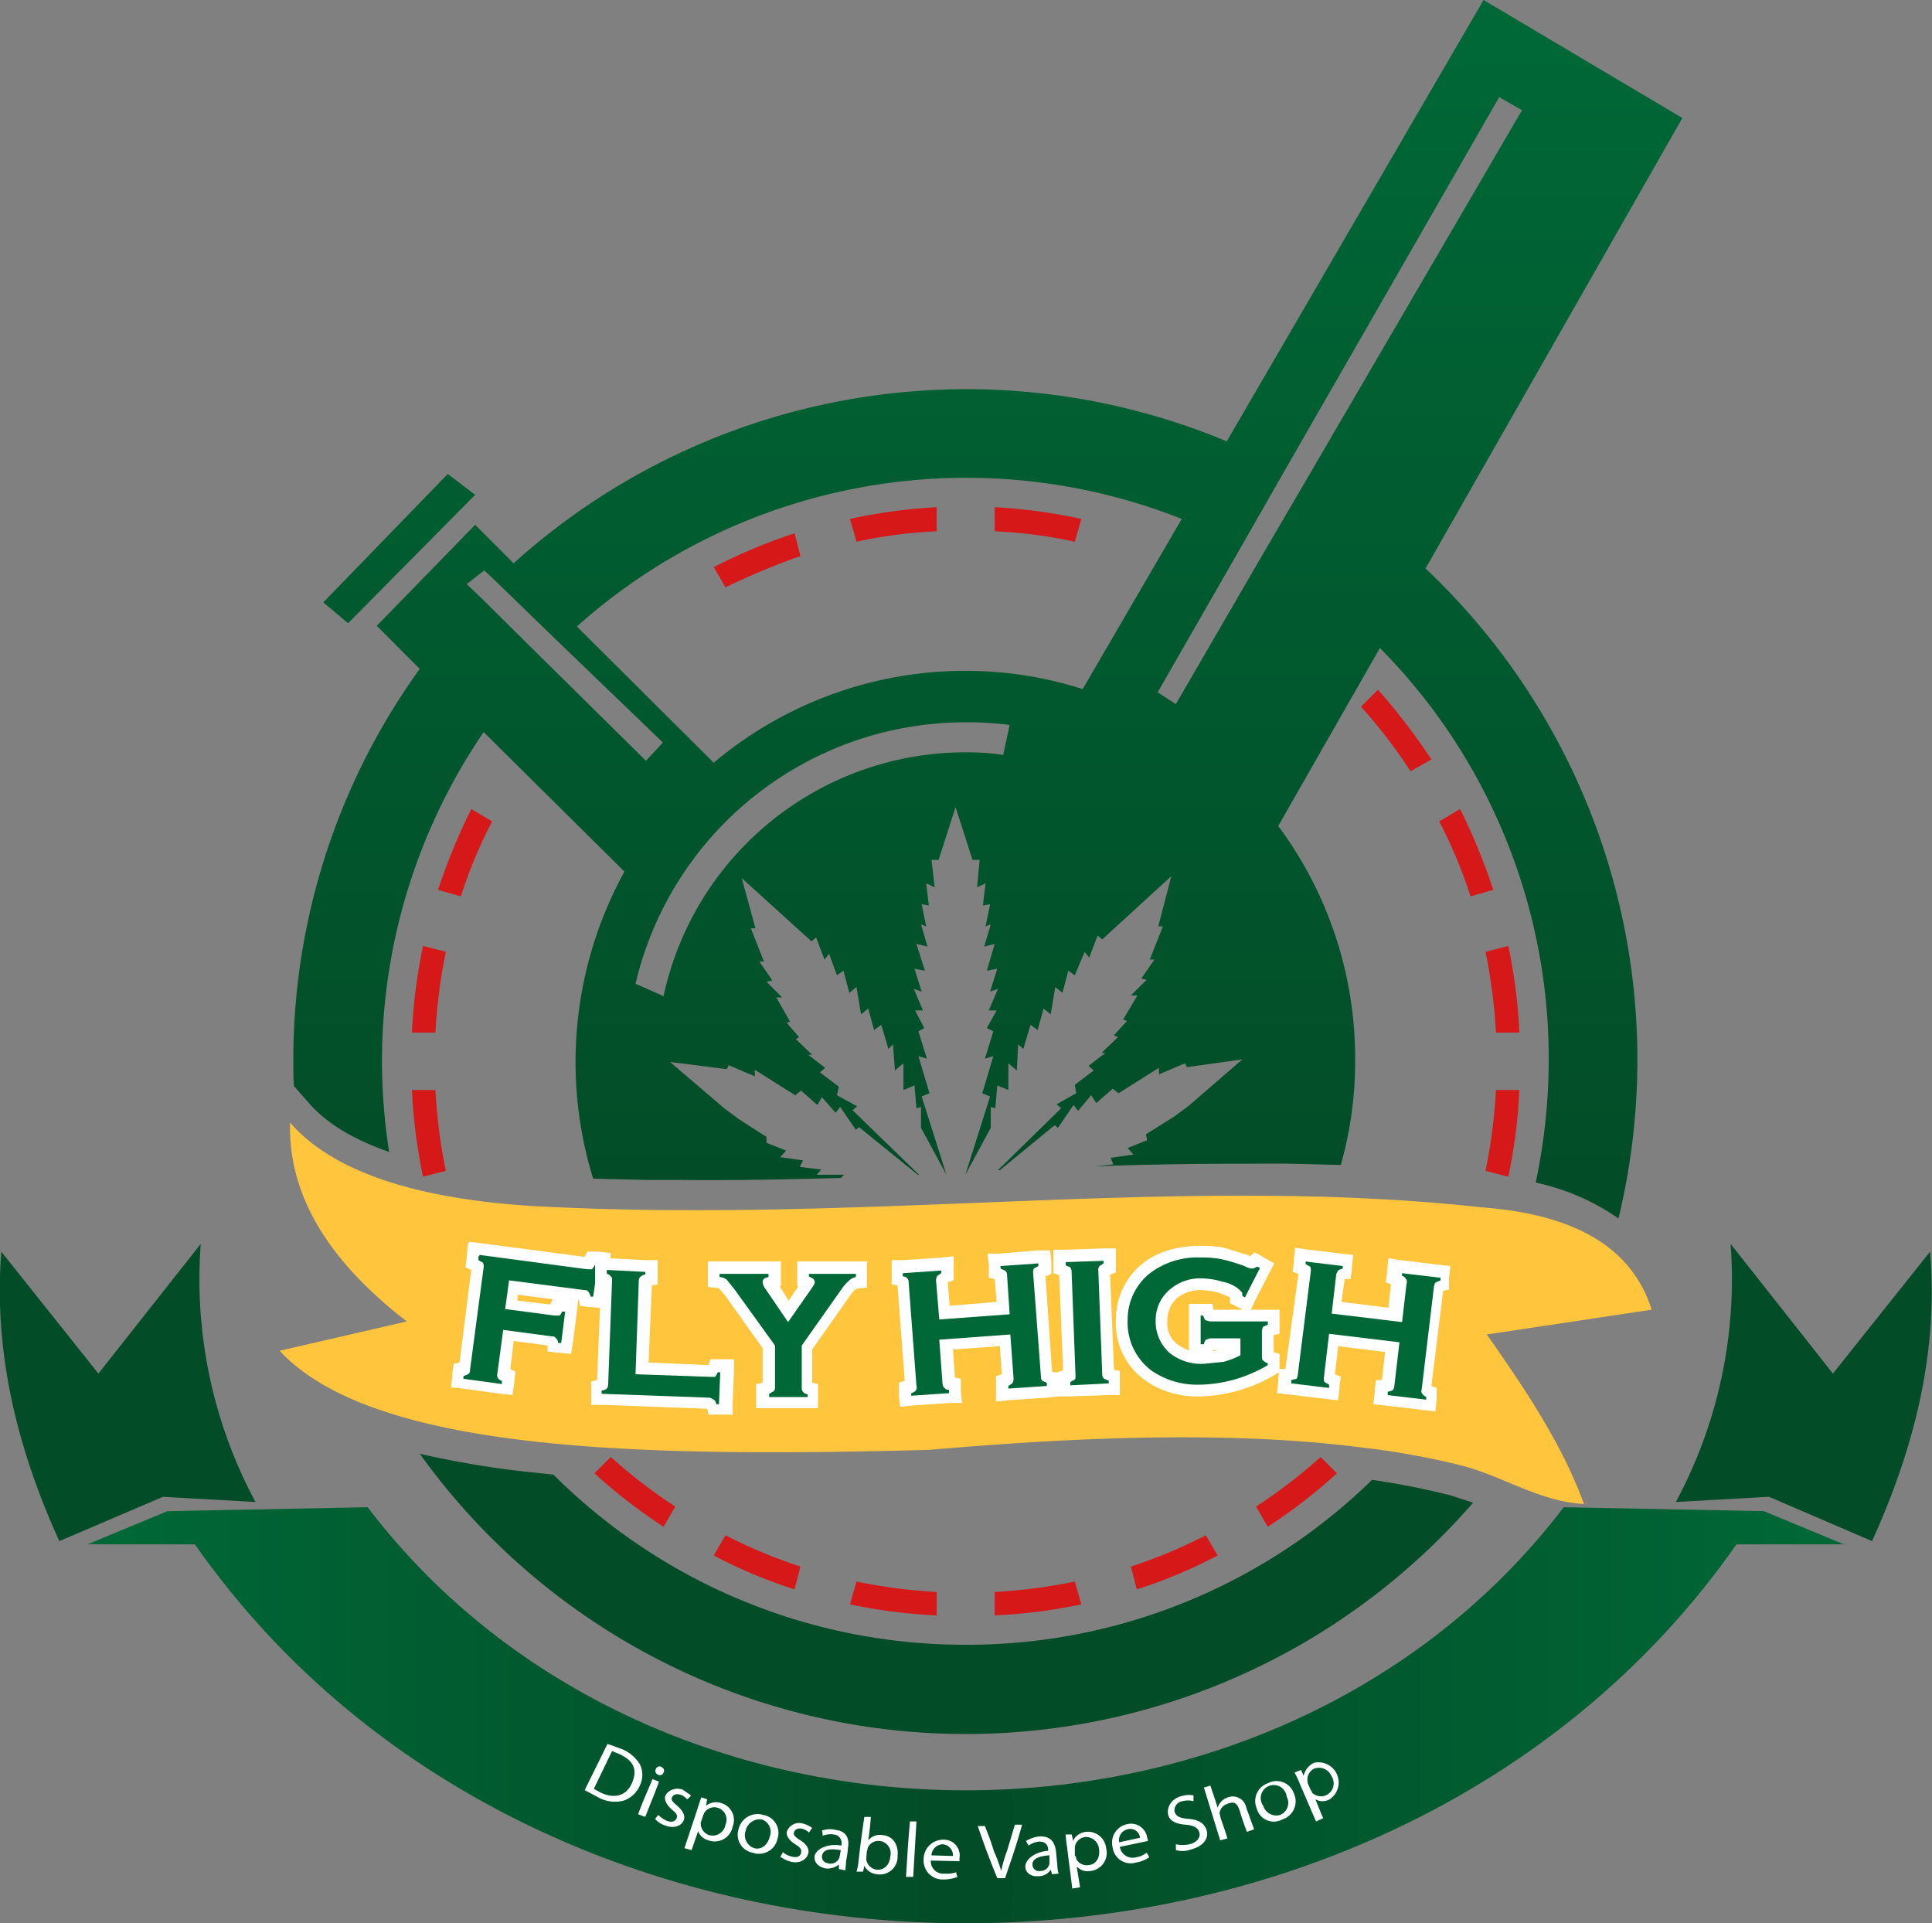 <?xml version="1.0" encoding="UTF-8"?> <svg xmlns="http://www.w3.org/2000/svg" xmlns:xlink="http://www.w3.org/1999/xlink" id="Layer_1" data-name="Layer 1" viewBox="0 0 296.4 295"><rect x="0" y="0" width="296.4" height="295" fill="#808080" stroke="none"/><defs><linearGradient id="linear-gradient" x1="264.99" y1="290.13" x2="534.51" y2="290.13" gradientUnits="userSpaceOnUse"><stop offset="0" stop-color="#006837"></stop><stop offset="0.5" stop-color="#024c27"></stop><stop offset="1" stop-color="#006837"></stop></linearGradient><linearGradient id="linear-gradient-2" x1="403.2" y1="214.32" x2="403.2" y2="27" gradientUnits="userSpaceOnUse"><stop offset="0" stop-color="#024c27"></stop><stop offset="1" stop-color="#006837"></stop></linearGradient></defs><path d="M318.8,163.5l3.5,1a73.3,73.3,0,0,1,4.8-11.5l-3.2-1.9a95.1,95.1,0,0,0-5.1,12.4m-4,21.9h3.6A84.1,84.1,0,0,1,320,173l-3.5-.9A83.4,83.4,0,0,0,314.8,185.4Zm1.7,22.1,3.5-.9a82.4,82.4,0,0,1-1.6-12.4h-3.6A81.9,81.9,0,0,0,316.5,207.5Zm36.9,53.7,1.8-3.1a81.2,81.2,0,0,1-9.9-7.6l-2.5,2.5A83.4,83.4,0,0,0,353.4,261.2Zm20.1,9.6.9-3.5a77.5,77.5,0,0,1-11.5-4.8l-1.8,3.1A75.5,75.5,0,0,0,373.5,270.8Zm21.8,4v-3.6a82.7,82.7,0,0,1-12.3-1.6l-1,3.5A83.4,83.4,0,0,0,395.3,274.8Zm22.2-1.7-1-3.5a82.7,82.7,0,0,1-12.3,1.6v3.6A83.4,83.4,0,0,0,417.5,273.1Zm20.9-7.5-1.8-3.1a77.5,77.5,0,0,1-11.5,4.8l.9,3.5A75.5,75.5,0,0,0,438.4,265.6ZM456.7,253l-2.5-2.5a81.2,81.2,0,0,1-9.9,7.6l1.8,3.1A83.4,83.4,0,0,0,456.7,253Zm28-58.8h-3.6a82.4,82.4,0,0,1-1.6,12.4l3.5.9A81.9,81.9,0,0,0,484.7,194.2ZM483,172.1l-3.5.9a84.1,84.1,0,0,1,1.6,12.4h3.6A83.4,83.4,0,0,0,483,172.1Zm-7.4-21-3.2,1.9a73.3,73.3,0,0,1,4.8,11.5l3.5-1A95.1,95.1,0,0,0,475.6,151.1ZM463,132.8l-2.6,2.6a81.2,81.2,0,0,1,7.6,9.9l3.2-1.8A94.7,94.7,0,0,0,463,132.8Zm-58.8-28v3.7a71.4,71.4,0,0,1,12.3,1.6l1-3.5A83.5,83.5,0,0,0,404.2,104.8ZM382,106.6l1,3.5a71.4,71.4,0,0,1,12.3-1.6v-3.7A83.5,83.5,0,0,0,382,106.6Zm-8.5,2.2a85.2,85.2,0,0,0-12.4,5.2l1.8,3.1a106.9,106.9,0,0,1,11.5-4.8Z" transform="translate(-251.6 -27)" style="fill:#d61818;fill-rule:evenodd"></path><path d="M518,263.9c-54.2,77.5-182.3,77.5-236.5,0H265l12.3-5.1,30.7-.6c44.1,57.9,139.4,57.9,183.5,0l30.7.6,12.3,5.1Z" transform="translate(-251.6 -27)" style="fill-rule:evenodd;fill:url(#linear-gradient)"></path><path d="M538.8,263.4,523,256.6l-14.3.8a72.1,72.1,0,0,0,8.4-39.6l15.7,19.9L547.7,219C549,234.4,545.3,249.1,538.8,263.4Z" transform="translate(-251.6 -27)" style="fill:#024c27;fill-rule:evenodd"></path><path d="M260.7,263.4l15.9-6.8,14.2.8a72.1,72.1,0,0,1-8.4-39.6l-15.7,19.9L251.8,219C250.6,234.4,254.2,249.1,260.7,263.4Z" transform="translate(-251.6 -27)" style="fill:#024c27;fill-rule:evenodd"></path><path d="M399.8,279.3a89.4,89.4,0,0,1-63.3-26.1l-4.7-.5A145.4,145.4,0,0,1,316,250a103.1,103.1,0,0,0,161.6,7.5l-3.4-1.1a117.7,117.7,0,0,0-12.1-2.4,88.9,88.9,0,0,1-62.3,25.3" transform="translate(-251.6 -27)" style="fill:#024c27;fill-rule:evenodd"></path><path d="M294.5,234.2c14.4,15.5,55.2,16.4,99.7,15.2,17.5-1.5,44-3.3,66.8-.3a117.1,117.1,0,0,1,15.2,2.8c6.2,1.7,11.9,5.5,18.4,5.8-3.3-9.1-9-17.6-14.9-26l25.3-3.8c-2.9-9.1-11.1-14.6-26.1-15.7-46.4-5.1-93.6,2.6-145.6-.2-17.3-1.1-30.4-5-37.2-12.8-.3,11.6,6.4,21.6,17.9,30.5Z" transform="translate(-251.6 -27)" style="fill:#ffc53c;fill-rule:evenodd"></path><path d="M321.7,239l.3-2h.9l2.1-15.9h-.2l-.7-.3.3-2,17.4,2.3h.1a.3.3,0,0,1,.1-.2l.2-.6,2.1.2-.9,6.7-2-.3v-.7c0-.1,0-.2-.1-.2l-10.7-1.4-.3,2.6,6.6.9h.1v-.2l.3-.6,2,.2-.9,6.6-2-.3v-.9l-6.8-.9-.7,5.9h.2l.6.3-.2,2Z" transform="translate(-251.6 -27)" style="fill:#006837"></path><path d="M325.2,219.5l16.5,2.2h.7a1.5,1.5,0,0,0,.4-.6h.5l-.7,4.8h-.4a1.5,1.5,0,0,0-.3-.7.6.6,0,0,0-.6-.3l-11.6-1.5-.6,4.4,7.6,1h.7a.9.9,0,0,0,.4-.6h.5l-.6,4.8h-.5a.8.8,0,0,0-.3-.7.6.6,0,0,0-.6-.3l-7.5-1-.9,6.7a.8.8,0,0,0,.1.7.9.9,0,0,0,.6.4v.5l-5.9-.8v-.4l.7-.3a.6.6,0,0,0,.3-.6l2.1-15.8a1.5,1.5,0,0,0-.1-.7l-.7-.4v-.5m-1.6-2-.2,1.8v.4l-.2,1.4.9.4L322.1,236l-.9.2-.2,1.4v.4l-.2,1.8,1.8.2,5.8.8,1.8.2.3-1.8v-.4l.2-1.4-.8-.4.5-4.3,5.2.7v.9l1.4.2h.4l1.8.2.3-1.8.6-4.7.2-1.8h.1l.2.9,1.3.2h.5l1.8.2.2-1.8.7-4.8.2-1.9-1.8-.2h-1.8l-.4.8-15.9-2.1-1.8-.2Zm7.6,8.7v-.9l5.4.7-.4.8-5.1-.6Z" transform="translate(-251.6 -27)" style="fill:#fff"></path><path d="M360.7,243.2v-.9l-17.5-.8v-2l.6-.2h.3s.6-16,.6-16.1h-.2l-.7-.3v-2l7.7.3v2.1h-.9l-.5,13.4,10.7.4h0v-.2l.2-.6h2.1l-.3,6.7Z" transform="translate(-251.6 -27)" style="fill:#006837"></path><path d="M344.7,221.8l5.9.3v.4a1.5,1.5,0,0,0-.8.4.8.8,0,0,0-.2.6l-.5,14.3,11.5.4h.7a2.1,2.1,0,0,0,.4-.7h.4l-.2,4.9h-.4c-.1-.4-.2-.6-.4-.7s-.3-.2-.6-.3l-16.6-.6v-.5a1.5,1.5,0,0,0,.8-.3,1.1,1.1,0,0,0,.2-.6l.6-16c0-.3,0-.5-.2-.6a.9.9,0,0,0-.6-.4v-.5m-1.8-1.8v3.6l.9.3-.6,14.7-.9.2v3.6h1.9l15.9.6.2.9h3.7v-1.8l.2-4.9v-1.8h-3.6l-.3.9-9.2-.4.5-11.8.9-.2v-3.7h-1.9l-5.8-.3Z" transform="translate(-251.6 -27)" style="fill:#fff"></path><path d="M368.7,240.2l.6-.2h.3v-6.1l-6-8.4a5.8,5.8,0,0,0-1.1-1.3l-.6-.2h-.8v-2.2h9.3v2.1l-.8.2.3.5,2.6,3.9,2.8-3.9a3.3,3.3,0,0,1,.3-.6h-.9v-2.1h9.1v2.1h-.8a.6.6,0,0,0-.6.3c-.2.1-.5.4-1.1,1.3l-5.9,8.3v6.2h.2l.7.2v2h-7.7Z" transform="translate(-251.6 -27)" style="fill:#006837"></path><path d="M382.9,222.5v.4a1.9,1.9,0,0,0-1,.5,7.5,7.5,0,0,0-1.3,1.5l-6,8.5v6.5a.8.8,0,0,0,.2.6c.1.2.4.3.7.4v.4h-5.9v-.5l.7-.4a.8.8,0,0,0,.2-.6v-6.4l-6.2-8.6-1.2-1.5a1.8,1.8,0,0,0-1.1-.4v-.5h7.5v.5c-.6.1-.9.3-.9.8a2.2,2.2,0,0,0,.5,1.1l3.4,5,3.5-5c.4-.6.6-.9.6-1.1a.9.9,0,0,0-.3-.6l-.6-.3v-.4h7.3m1.9-1.9h-11v3.8h.2l-1.5,2.2-1.4-2.2h.2v-3.8H360.2v3.9l1.6.2h.1l1,1.2,5.7,8v5.3l-1,.2v3.7h9.5v-3.7l-.9-.2V234l5.7-8.1c.6-.9.9-1.1,1-1.1a.1.1,0,0,1,.1-.1l1.6-.2v-3.9Z" transform="translate(-251.6 -27)" style="fill:#fff"></path><path d="M390.6,240.1l.6-.3c.1,0,.2,0,.2-.1l-1.2-16H390l-.7-.2v-2l7.7-.6V223l-.7.2h-.2l.4,5.2,9-.7-.3-5.2h-.9l-.2-2,7.7-.6v2l-.6.3h-.2l1.2,16h.2l.7.2v2l-7.6.6-.2-2.1.7-.2h.2l-.5-5.9-9,.7.4,5.8c0,.1.1.1.3.1l.6.2.2,2-7.7.6Z" transform="translate(-251.6 -27)" style="fill:#006837"></path><path d="M410.9,220.8v.4l-.7.4a1.5,1.5,0,0,0-.1.7l1.2,15.9a.8.8,0,0,0,.2.6l.7.3v.5l-5.9.4v-.4l.6-.4a1.4,1.4,0,0,0,.2-.7l-.5-6.8-10.9.8.5,6.8c.1.3.1.5.3.6a.8.8,0,0,0,.7.3v.5l-5.8.4v-.4a1.4,1.4,0,0,0,.7-.4.8.8,0,0,0,.1-.7l-1.2-15.9a.8.8,0,0,0-.2-.6.8.8,0,0,0-.7-.3v-.5l5.9-.4v.4l-.6.4a1.4,1.4,0,0,0-.2.7l.5,6,10.8-.8-.4-6a.9.9,0,0,0-.3-.7l-.7-.3v-.4l5.8-.4m1.7-2h-1.8l-5.9.5h-1.8l.2,1.8v1.9l.9.2.3,3.5-7.2.6-.3-3.6.9-.3v-3.7l-1.8.2-5.9.4h-1.8v3.7l.9.2,1.1,14.6-.9.3v1.9l.2,1.8,1.8-.2,5.9-.4h1.8l-.2-1.9v-1.8l-.9-.2-.3-4.3,7.2-.5.3,4.3-.9.3V242l1.8-.2,5.9-.4,1.8-.2v-3.6l-.9-.2L412,222.8l.9-.4v-1.8l-.2-1.8Z" transform="translate(-251.6 -27)" style="fill:#fff"></path><path d="M414.8,238.4l.7-.2h.2l-.6-16.1h-.3l-.6-.2v-2l7.7-.3v2l-.7.2H421l.6,16.1h.9v2.1l-7.7.3Z" transform="translate(-251.6 -27)" style="fill:#006837"></path><path d="M420.9,220.4v.4l-.6.4a.8.8,0,0,0-.2.7l.6,15.9a.9.9,0,0,0,.3.7l.7.3v.4l-5.9.3V239l.7-.4c.1-.1.1-.3.1-.6l-.6-16a1.4,1.4,0,0,0-.2-.6l-.7-.3v-.5l5.9-.2m1.8-1.9h-1.9l-5.8.2h-1.9v3.6l.9.3.6,14.6-.9.3v3.7h1.9l5.8-.2h1.9v-3.7l-.9-.2-.6-14.6.9-.3v-3.7Z" transform="translate(-251.6 -27)" style="fill:#fff"></path><path d="M435.7,240.3a12.9,12.9,0,0,1-8-2.4,10,10,0,0,1-3.9-8.4,9.7,9.7,0,0,1,3.6-7.8A13.2,13.2,0,0,1,436,219h.2a16.6,16.6,0,0,1,3.2.3,19,19,0,0,1,3.4,1.1l1,.3h.1l.5-.4,1.7.9-3.1,6.2-1.7-.9v-.8l-.2-.2a6.5,6.5,0,0,0-2.2-1,15.7,15.7,0,0,0-2.8-.4h0a7,7,0,0,0-4.4,1.4,5.9,5.9,0,0,0-1.9,4.2,5.3,5.3,0,0,0,1.8,4.2,6.9,6.9,0,0,0,4.6,1.5h0a14.3,14.3,0,0,0,2.9-.3l1.9-.7v-1.1h-3.8c0,.1,0,.1-.1.2l-.2.7h-2v-6.2H437l.2.6v.3h9.9v2.1l-.7.2h-.2v4h.2l.7.2v1.5l-.5.3a21.7,21.7,0,0,1-10.7,3.1Z" transform="translate(-251.6 -27)" style="fill:#006837"></path><path d="M436,219.9h.2a13.9,13.9,0,0,1,3,.3,29.6,29.6,0,0,1,3.3,1,3,3,0,0,0,1.3.4h0l.7-.3.4.2-2.3,4.5-.4-.2c0-.3,0-.5-.1-.6l-.5-.5a5.8,5.8,0,0,0-2.5-1.1,11.1,11.1,0,0,0-3-.5H436a7.1,7.1,0,0,0-4.8,1.6,6.1,6.1,0,0,0-2.3,4.9,6.4,6.4,0,0,0,2.1,4.9,7.7,7.7,0,0,0,5.2,1.7h.1l3-.3a12.8,12.8,0,0,0,2.6-1v-2.6h-4.7l-.6.2a1.5,1.5,0,0,0-.3.7h-.5v-4.4h.4a2.4,2.4,0,0,0,.3.7l.7.2h8.9v.5l-.7.3a1.4,1.4,0,0,0-.2.7v3.9c0,.2,0,.5.2.6a1.4,1.4,0,0,0,.7.4v.3a21.2,21.2,0,0,1-10.3,3h-.2a12.3,12.3,0,0,1-7.4-2.2,9.2,9.2,0,0,1-3.6-7.7,9.1,9.1,0,0,1,3.3-7.1,12,12,0,0,1,8-2.5m0-1.8c-3.7,0-6.8.9-9.1,2.8a10.9,10.9,0,0,0-4,8.6,10.7,10.7,0,0,0,4.3,9.1,13.7,13.7,0,0,0,8.5,2.6h.2a23.6,23.6,0,0,0,11.2-3.2l.9-.5v-2.8l-.9-.3v-2.6l.9-.2v-3.7h-4.4l.5-1.1,2.3-4.5.8-1.5-1.6-.9-.3-.2-1.1-.6-.7.6-.4-.2-3.6-1.1a18.7,18.7,0,0,0-3.4-.3Zm-2,16a7.7,7.7,0,0,1-1.8-1,4,4,0,0,1-1.4-3.4,4.5,4.5,0,0,1,1.5-3.6,5.7,5.7,0,0,1,3.7-1.2h.1a13.8,13.8,0,0,1,2.6.4l1.7.7v.9l1,.5.4.2.5.3h-4.4l-.2-.9H434v7.2Zm3.8.2v-.2h.7l-.8.2Z" transform="translate(-251.6 -27)" style="fill:#fff"></path><path d="M463.3,241.8l.3-2.1h.9l.7-5.9-9-1.1-.7,5.9h.2l.7.3-.3,2-7.6-.9.2-2.1h.9l2-16h-.2l-.7-.3.3-2,7.6.9-.2,2h-.9l-.7,5.1,9,1.1.6-5.1h-.1l-.7-.3.2-2,7.7.9-.3,2h-.9l-1.9,15.9h.2l.6.3-.2,2Z" transform="translate(-251.6 -27)" style="fill:#006837"></path><path d="M451.8,220.5l5.8.7v.4c-.3.1-.5.1-.7.3a1.6,1.6,0,0,0-.3.6l-.7,6,10.8,1.3.7-6a.6.6,0,0,0-.1-.6,1,1,0,0,0-.6-.5v-.4l5.9.7v.4l-.7.3c-.2.1-.2.3-.3.6l-1.9,15.9a.6.6,0,0,0,.1.6c.1.2.3.3.6.5v.4l-5.9-.7v-.5l.7-.2a.9.9,0,0,0,.3-.6l.8-6.8-10.8-1.3-.8,6.8a1.3,1.3,0,0,0,.1.6l.7.4v.5l-5.8-.7v-.5l.8-.2a1.4,1.4,0,0,0,.2-.6l2-15.9a1.5,1.5,0,0,0-.1-.7l-.7-.4v-.4m-1.6-2.1-.2,1.8v.5l-.2,1.4.9.3L448.8,237h-.9l-.2,1.4v.5l-.2,1.8,1.8.2,5.8.7,1.8.2.2-1.8v-.4l.2-1.4-.9-.4.5-4.3,7.2.9-.5,4.3h-.9l-.2,1.4v.5l-.2,1.8,1.8.2,5.9.7,1.8.2.2-1.8v-1.8l-.8-.3,1.8-14.6.9-.2v-1.8l.2-1.8-1.8-.2-5.8-.7-1.9-.3-.2,1.9v.4l-.2,1.4.8.3-.4,3.6-7.2-.9.5-3.5h.9l.2-1.5v-.4l.2-1.8-1.8-.2-5.8-.7-1.8-.3Z" transform="translate(-251.6 -27)" style="fill:#fff"></path><path d="M334.9,128.1l-9.7-9.6-2-1.9,2.7-2.1,1.7,1.6,9.8,9.5,15.9,15.3-2.6,2.8Zm82.8,4.6a58.8,58.8,0,0,0-17.9-2.8A59.9,59.9,0,0,0,361.1,144l-21-20.9a89.7,89.7,0,0,1,92.8-16.5Zm-64.3,47.1-4.3-1.9a52,52,0,0,1,50.7-40.1,50.2,50.2,0,0,1,6.7.4l-1,4.6a36.4,36.4,0,0,0-5.7-.4A47.4,47.4,0,0,0,353.4,179.8Zm75.8-46.6L442,110.9,448.8,99l32.8-57.1,3.5,2-33.2,56.9L445,112.6,432,135ZM305,122.6l19.5-19.7-4.2-3.2-19.1,19.7ZM363.1,191l.3-.6,4,1.7v-1l6.2,3.9.9-.7,2.5,2.2.7-1.2,2.1,2.4.7-.9,2.4,3.5.5-.4,9,7.3h.2l-10.2-9.9.7-.6-3.1-1.7.3-1.3-2.9-2.2.8-.7-2.6-2h.6l-2.5-2.4.5-.3-1.9-2.2.5-.2-2.1-3.7h.9l-2.4-2.4.9-.2-2-2.9h.7l-2-5.1h.7l-2.1-7.7,10.7,9.7.7-.6,1.3,3.4.7-.9,1.2,3.3,1-.7.9,3.4,1.1-.9.7,4.2,1.1-.9.9,3.3,1.1-.8,1.1,3.7.7-.7.3,4,1.3-1.1v4.1l1.7-.7.3,3.5.7-.2v3.2l3.9,7.2-3.8-12,1.2-.5-1.7-5.7,1.3.4-1.3-4.2.9-.5-1.4-2.7h1.2l-1.4-3.3,1.2.4-1.1-3.5,1.6.3-1.3-4.1,1.7.4-1-3.4.8.3-.7-3.4,1.1.2-.4-3.4,1.3.6-.5-4.2h1.1l2.6-8.1,2.6,8.1h1.1l-.4,4.2,1.3-.6-.4,3.4,1.1-.2-.7,3.4.8-.3-1,3.4,1.6-.4-1.2,4.1,1.6-.3-1.1,3.5,1.2-.4-1.4,3.3h1.2l-1.5,2.7,1,.5-1.3,4.2,1.3-.4-1.7,5.7,1.2.5-3.8,12,3.9-7.2v-3.2l.7.2.3-3.5,1.7.7v-4.1l1.3,1.1.2-4,.8.7,1.1-3.7,1.1.8.9-3.3,1.1.9.7-4.2,1.1.9.9-3.4,1,.7L418,173l.7.9,1.3-3.4.7.6,10.6-9.7-2,7.7h.7l-2,5.1h.7l-2,2.9.8.2-2.4,2.4h1l-2.2,3.7.6.2-2,2.2.6.3-2.5,2.4h.6l-2.6,2,.8.7-2.9,2.2.2,1.3-3,1.7.7.6-9.7,9.5h.3l8.4-6.9.5.4,2.4-3.5.7.9,2-2.4.8,1.2,2.5-2.2.9.7,6.2-3.9v1l4-1.7.3.6,8.5-1.2-8.2,7.1-2.3,1.7-4.3,2.7.2.9-3,1.2.9,1-3.5.5.4,1-2.7.3c8.2-.3,16.4-.4,24.6-.4h4.9l8.1.2a58.3,58.3,0,0,0,2.2-16.3,59.7,59.7,0,0,0-11.8-35.7l15.6-27.3a89.5,89.5,0,0,1,25.9,63,91.4,91.4,0,0,1-2,19,35.3,35.3,0,0,1,12.7,5.5,103.6,103.6,0,0,0-29.6-99.7l39.4-69.1L479.2,27,439.8,94.7a103.7,103.7,0,0,0-109.4,18.7l-5.9-5.9L309.4,123l6.6,6.6a102.5,102.5,0,0,0-19.4,60.2c0,1.3,0,2.5.1,3.8l2.2,2.5c3,3.5,7.5,5.9,12.4,7.6a90.9,90.9,0,0,1-1.1-13.9,89.5,89.5,0,0,1,15.6-50.5l21.6,21.4a60.6,60.6,0,0,0-4.8,47.1l8.4.2h5c8.2.1,16.4-.1,24.6-.3l.5-.5h-4.2l.7-.8-3.3-.4.5-1-3.5-.5.9-1-3-1.2v-.9l-4.2-2.7-2.3-1.7-8.3-7.1Z" transform="translate(-251.6 -27)" style="fill-rule:evenodd;fill:url(#linear-gradient-2)"></path><path d="M344.8,294.5l2.2.8a5.7,5.7,0,0,1,2.8,2.4,3.7,3.7,0,0,1,0,3.1,4.2,4.2,0,0,1-2.5,2.4,5.3,5.3,0,0,1-4.1-.6l-1.9-1Zm-2.1,6.9,1.1.6c2.2,1,4,.4,4.8-1.6s.2-3.3-1.9-4.3l-1.2-.5Z" transform="translate(-251.6 -27)" style="fill:#fff"></path><path d="M353.4,298.9a.6.6,0,0,1-.9.3.6.6,0,0,1-.3-.8.6.6,0,0,1,.8-.4C353.4,298.2,353.6,298.5,353.4,298.9Zm-3.9,6.4c.8-2.2,1.3-3.2,2.2-5.4l1,.4c-.8,2.2-1.3,3.3-2.1,5.4Z" transform="translate(-251.6 -27)" style="fill:#fff"></path><path d="M352.6,305.4a4.3,4.3,0,0,0,1.3.9c.8.3,1.3.1,1.5-.4s-.1-.8-.8-1.4-1.2-1.5-.9-2.1,1.3-1.3,2.6-.9l1.3.9a1.7,1.7,0,0,1-.6.6,2.1,2.1,0,0,0-1-.7c-.7-.2-1.1,0-1.3.4s.1.7.8,1.3,1.3,1.4,1,2.2-1.4,1.4-2.9.8a3.3,3.3,0,0,1-1.5-1Z" transform="translate(-251.6 -27)" style="fill:#fff"></path><path d="M358.6,304.5a18.9,18.9,0,0,1,.6-1.8l.9.3c-.1.4-.1.6-.2,1h0a2.5,2.5,0,0,1,2.4-.4,2.7,2.7,0,0,1,1.7,3.6,2.8,2.8,0,0,1-3.7,2.1,2.3,2.3,0,0,1-1.6-1.4h0l-1,2.9-1.1-.3Zm.6,1.8a.9.9,0,0,0-.1.5,1.9,1.9,0,0,0,1.3,1.7,2,2,0,0,0,2.5-1.6,1.9,1.9,0,0,0-1.2-2.6,1.8,1.8,0,0,0-2,.7c-.1.1-.1.3-.2.4Z" transform="translate(-251.6 -27)" style="fill:#fff"></path><path d="M370.9,309a2.9,2.9,0,0,1-3.8,2.2,2.8,2.8,0,0,1-2.2-3.6,3,3,0,0,1,3.8-2.2A2.8,2.8,0,0,1,370.9,309Zm-4.9-1.2a2.1,2.1,0,0,0,1.3,2.7c1.1.3,2.1-.5,2.4-1.8a2,2,0,0,0-1.2-2.6A2.2,2.2,0,0,0,366,307.8Z" transform="translate(-251.6 -27)" style="fill:#fff"></path><path d="M371.7,311.1a3.1,3.1,0,0,0,1.4.7c.9.2,1.3-.1,1.4-.6s-.1-.8-.9-1.3-1.4-1.2-1.3-1.9a2,2,0,0,1,2.4-1.3,4.2,4.2,0,0,1,1.5.7l-.5.7a2.3,2.3,0,0,0-1.1-.6c-.7-.1-1.1.2-1.2.6s.2.7,1,1.2,1.4,1.2,1.2,2-1.1,1.6-2.6,1.3a5.4,5.4,0,0,1-1.7-.8A2.5,2.5,0,0,0,371.7,311.1Z" transform="translate(-251.6 -27)" style="fill:#fff"></path><path d="M380.3,313.7V313h0a2.7,2.7,0,0,1-2.1.6c-1.3-.3-1.8-1.2-1.6-2s1.7-1.9,4.1-1.5v-.2a1.3,1.3,0,0,0-1.2-1.5,3.2,3.2,0,0,0-1.7.2,2.2,2.2,0,0,0-.1-.8,3.7,3.7,0,0,1,2.1-.1c1.8.2,2.1,1.5,1.9,2.7a17.7,17.7,0,0,1-.3,2.1c0,.5-.1,1-.1,1.4Zm.3-2.9c-1.3-.2-2.7-.3-2.9.9a1,1,0,0,0,.9,1.1,1.4,1.4,0,0,0,1.7-.7.4.4,0,0,0,.1-.3Z" transform="translate(-251.6 -27)" style="fill:#fff"></path><path d="M383,314.1q.2-.6.3-1.5c.3-2.7.5-4.1.9-6.9h1c-.1,1.5-.2,2.2-.4,3.6h0a2.3,2.3,0,0,1,2.2-.8c1.5.1,2.5,1.4,2.3,3.2a2.7,2.7,0,0,1-3.1,2.8,2.4,2.4,0,0,1-2-1.3h0c-.1.4-.1.6-.2.9Zm1.5-2.1v.3a1.9,1.9,0,0,0,1.6,1.5c1.2.1,2-.8,2.1-2.1a1.9,1.9,0,0,0-1.6-2.3,1.8,1.8,0,0,0-1.9,1.1.6.6,0,0,1-.1.4Z" transform="translate(-251.6 -27)" style="fill:#fff"></path><path d="M391.2,306.4h1l-.5,8.5h-1.1C390.8,311.5,390.9,309.8,391.2,306.4Z" transform="translate(-251.6 -27)" style="fill:#fff"></path><path d="M394.4,312.4a1.9,1.9,0,0,0,2.1,2,4.7,4.7,0,0,0,1.8-.2,1.9,1.9,0,0,0,.2.7,5.7,5.7,0,0,1-2.2.4,2.9,2.9,0,0,1-3-3.1,3,3,0,0,1,3.1-3,2.4,2.4,0,0,1,2.4,2.8v.5Zm3.4-.7a1.7,1.7,0,0,0-1.6-1.8,1.8,1.8,0,0,0-1.7,1.7Z" transform="translate(-251.6 -27)" style="fill:#fff"></path><path d="M404.6,315.1c-1.3-3.2-1.9-4.8-3-8h1.1c.6,1.5.9,2.3,1.4,3.9a22.2,22.2,0,0,1,1.1,3h0a21.2,21.2,0,0,1,.9-3.1l1.2-4h1.1c-.9,3.3-1.5,4.9-2.6,8.2Z" transform="translate(-251.6 -27)" style="fill:#fff"></path><path d="M413,314.5l-.2-.7h0a2.2,2.2,0,0,1-1.9,1c-1.2.1-2-.6-2-1.5s1.2-2.2,3.5-2.4v-.2c0-.4-.2-1.3-1.5-1.2a3.4,3.4,0,0,0-1.5.6l-.4-.7a5.2,5.2,0,0,1,2-.7c1.9-.1,2.4,1,2.6,2.2l.2,2.1a5.9,5.9,0,0,0,.2,1.4Zm-.5-2.9c-1.2.1-2.6.4-2.5,1.5a1,1,0,0,0,1.2.9,1.4,1.4,0,0,0,1.4-1.1v-1.3Z" transform="translate(-251.6 -27)" style="fill:#fff"></path><path d="M415.3,310.3a13.7,13.7,0,0,1-.2-1.9h.9a3.6,3.6,0,0,1,.2,1h0a2.5,2.5,0,0,1,2-1.4,2.8,2.8,0,0,1,3.1,2.5,2.8,2.8,0,0,1-2.4,3.5,2.2,2.2,0,0,1-2-.6h-.1l.5,3.1-1.2.2C415.8,314.1,415.6,312.8,415.3,310.3Zm1.3,1.4a.8.8,0,0,1,.1.4,1.8,1.8,0,0,0,1.9,1c1.2-.1,1.8-1.2,1.6-2.5a2,2,0,0,0-2.2-1.8,1.8,1.8,0,0,0-1.5,1.5v1.4Z" transform="translate(-251.6 -27)" style="fill:#fff"></path><path d="M423.4,310.3a2,2,0,0,0,2.5,1.6,3.4,3.4,0,0,0,1.6-.7,2.5,2.5,0,0,1,.4.7,4.8,4.8,0,0,1-2,.8,2.8,2.8,0,0,1-3.6-2.3,2.9,2.9,0,0,1,2.3-3.6,2.5,2.5,0,0,1,3,2.1,1.3,1.3,0,0,1,.1.5Zm3.1-1.4a1.5,1.5,0,0,0-1.9-1.3,1.7,1.7,0,0,0-1.3,2Z" transform="translate(-251.6 -27)" style="fill:#fff"></path><path d="M432,309.9a5,5,0,0,0,2.1,0c1.2-.3,1.7-1.1,1.5-1.8s-.8-1.1-2.1-1.2-2.5-.5-2.7-1.6.5-2.4,2.1-2.8a3.8,3.8,0,0,1,1.8-.1v.9a3.1,3.1,0,0,0-1.7,0,1.4,1.4,0,0,0-1.2,1.6c.2.7.8,1,2.1,1.1s2.4.5,2.8,1.7-.4,2.5-2.4,3a3.7,3.7,0,0,1-2.3.1Z" transform="translate(-251.6 -27)" style="fill:#fff"></path><path d="M436.3,301.2l1-.3c.4,1.3.7,2,1.1,3.4h0a2.7,2.7,0,0,1,.6-1,2.4,2.4,0,0,1,1-.6,2.1,2.1,0,0,1,2.8,1.6l1.2,3.3-1.1.4c-.5-1.3-.7-1.9-1.1-3.2s-.9-1.5-1.9-1.1a1.7,1.7,0,0,0-1.2,1.4c0,.2.1.3.1.5s.7,2,1.1,3.4l-1.1.3Z" transform="translate(-251.6 -27)" style="fill:#fff"></path><path d="M450.1,302.1a2.9,2.9,0,0,1-1.8,4,2.7,2.7,0,0,1-3.9-1.7,2.9,2.9,0,0,1,1.8-3.9A2.8,2.8,0,0,1,450.1,302.1Zm-4.7,1.9a2.1,2.1,0,0,0,2.6,1.4,2,2,0,0,0,1-2.8,2,2,0,1,0-3.6,1.4Z" transform="translate(-251.6 -27)" style="fill:#fff"></path><path d="M451,300.6a13.8,13.8,0,0,0-.8-1.7l1-.4.4.9h0a2.9,2.9,0,0,1,1.6-2,3.1,3.1,0,0,1,2.4,5.6,2.2,2.2,0,0,1-2.2,0h0c.5,1.2.7,1.8,1.2,2.9l-1.1.5Zm1.7,1a.8.8,0,0,1,.2.4,2,2,0,0,0,2.1.4,2,2,0,0,0,.9-2.9,2.1,2.1,0,0,0-2.7-1.2,1.9,1.9,0,0,0-1,2,.8.8,0,0,0,.1.4Z" transform="translate(-251.6 -27)" style="fill:#fff"></path></svg> 